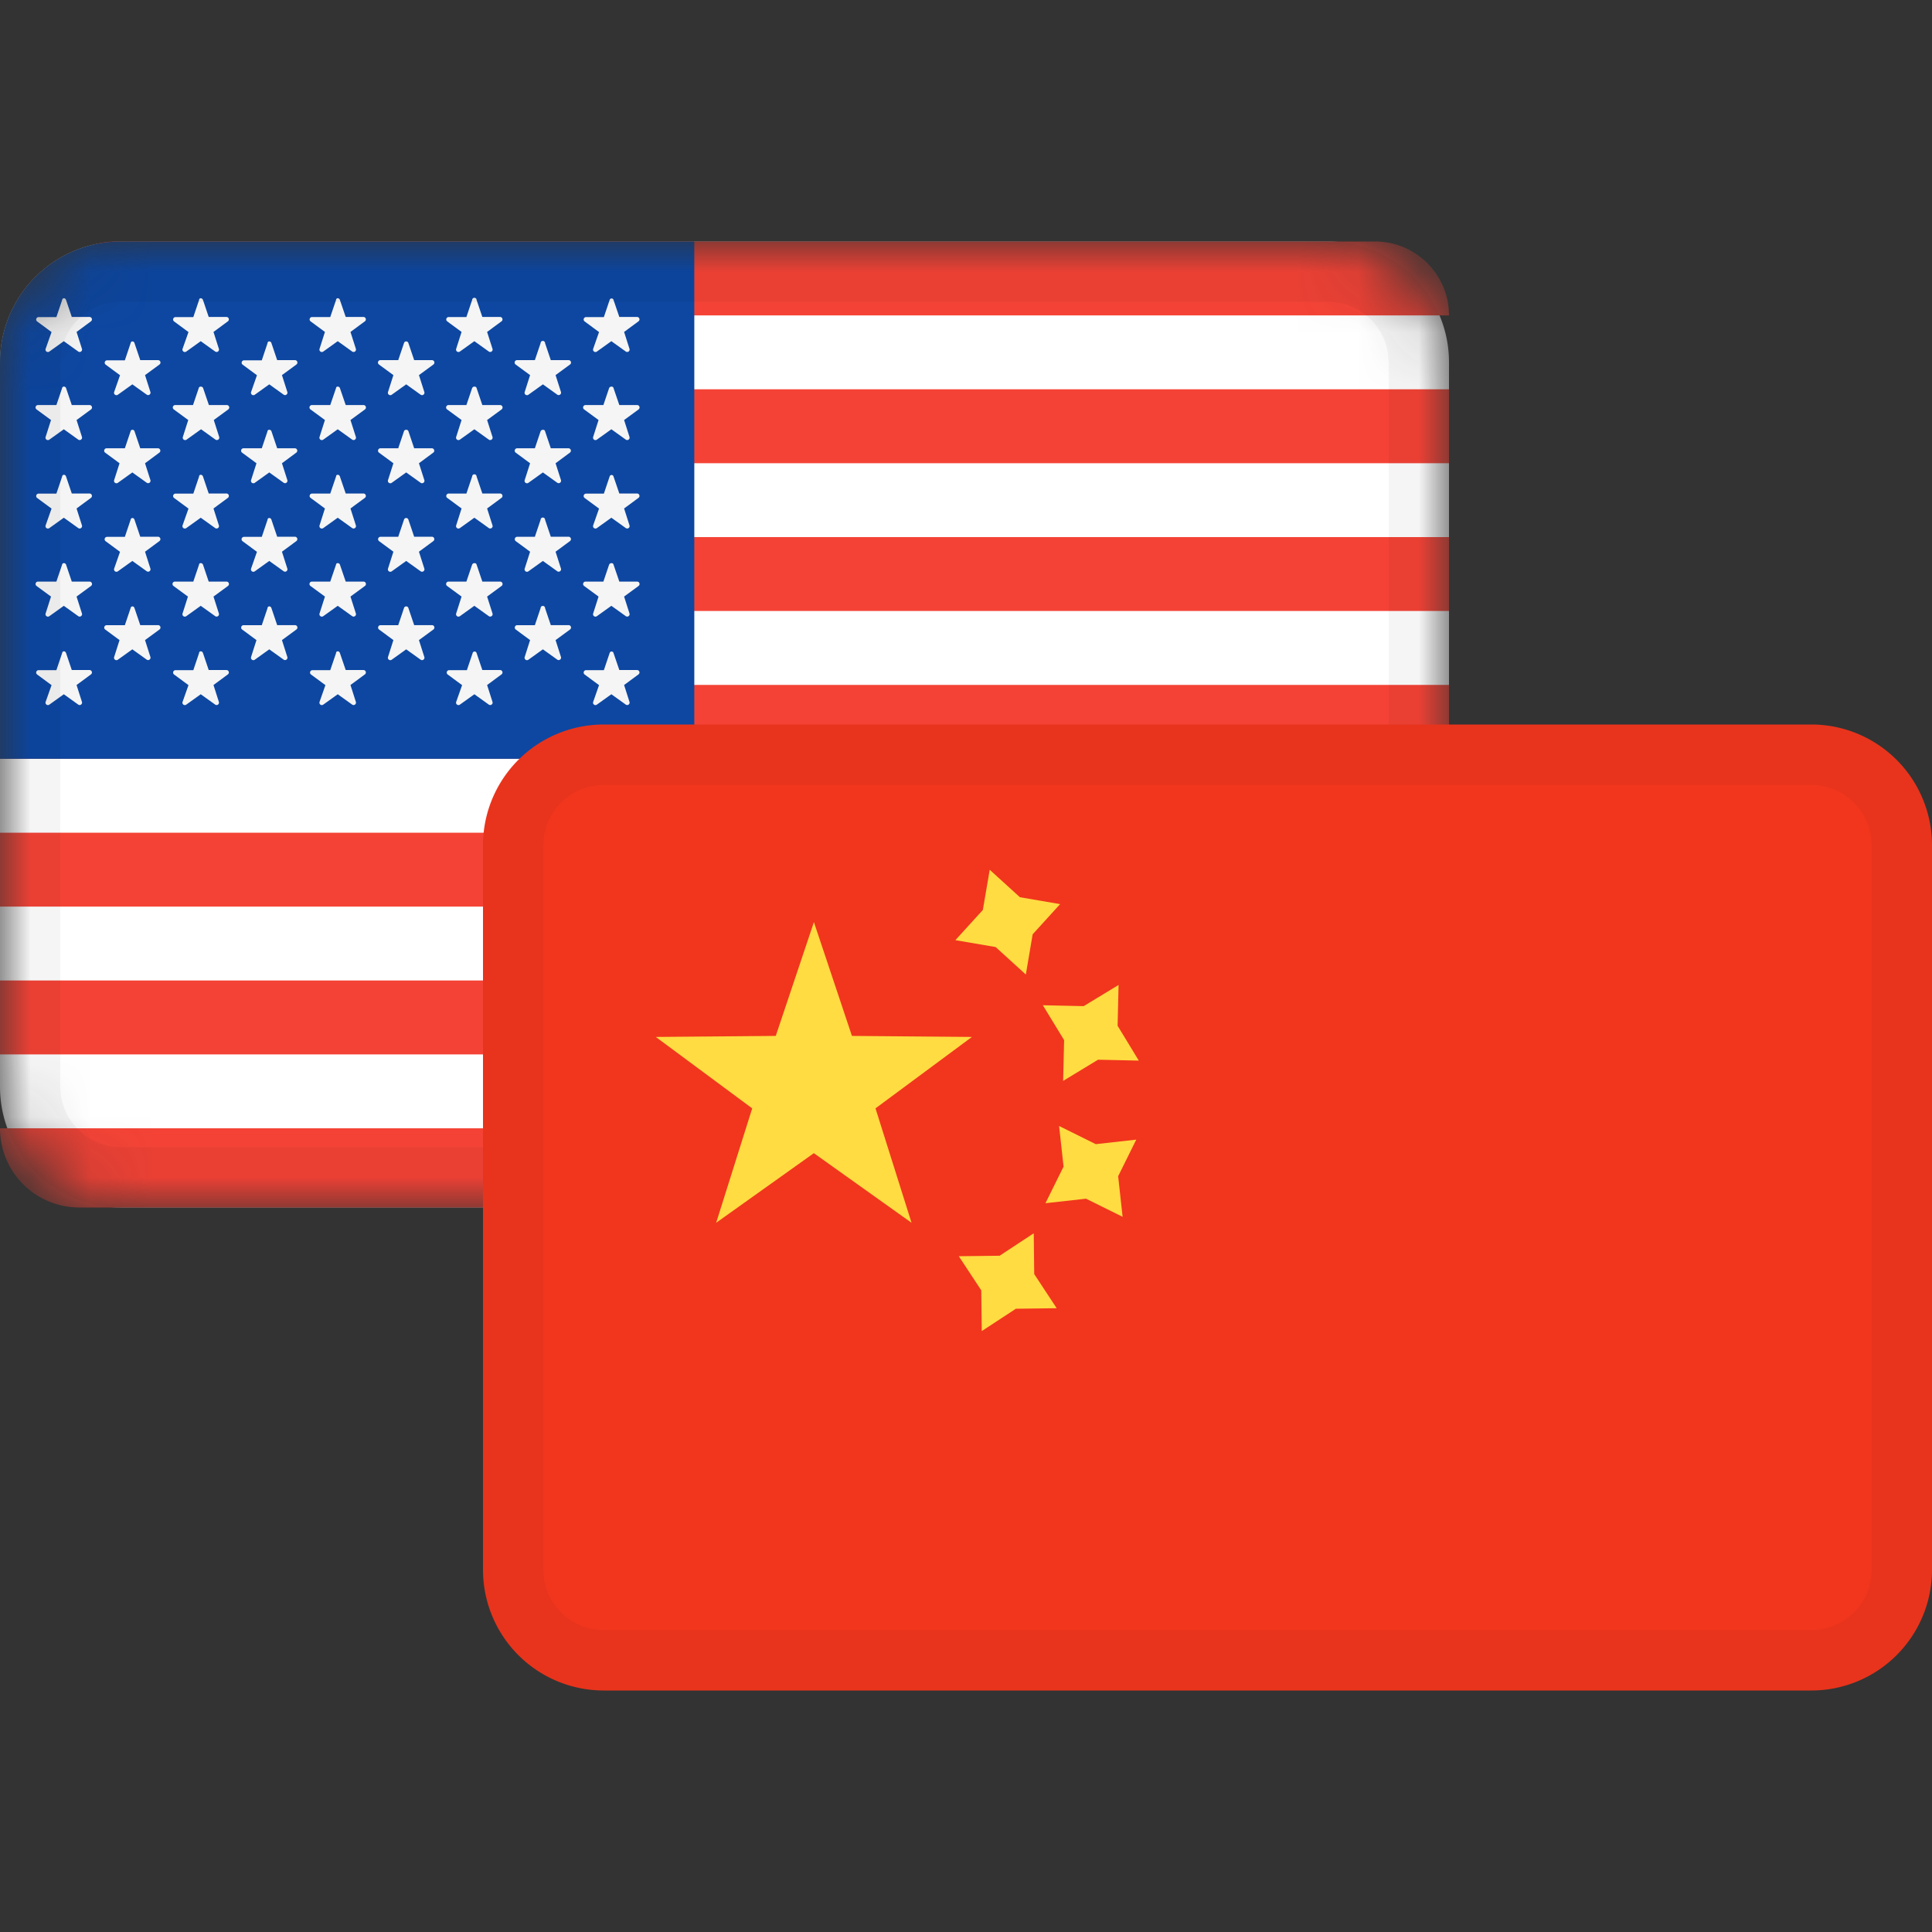 <svg width="32" height="32" fill="none" xmlns="http://www.w3.org/2000/svg"><rect width="100%" height="100%" fill="#333333" stroke="none"/><mask id="a" style="mask-type:alpha" maskUnits="userSpaceOnUse" x="0" y="4" width="24" height="16"><path d="M22 4H2a2 2 0 0 0-2 2v12a2 2 0 0 0 2 2h20a2 2 0 0 0 2-2V6a2 2 0 0 0-2-2Z" fill="#fff"/></mask><g mask="url(#a)"><path d="M22 4H2a2 2 0 0 0-2 2v12a2 2 0 0 0 2 2h20a2 2 0 0 0 2-2V6a2 2 0 0 0-2-2Z" fill="#fff"/><path d="M24 18.688c0 .725-.587 1.312-1.312 1.312H1.312A1.312 1.312 0 0 1 0 18.688h24Zm0-2.448v1.224H0V16.24h24Zm0-2.448v1.224H0v-1.224h24Zm0-2.448v1.224H0v-1.224h24Zm0-2.448v1.224H0V8.896h24Zm0-2.448v1.224H0V6.448h24ZM22.776 4c.634 0 1.155.482 1.218 1.099l.006.125H.688C.688 4.548 1.236 4 1.912 4h20.864Z" fill="#F44336"/><path d="M2 4h9.5v8.568H0V6a2 2 0 0 1 2-2Z" fill="#0D47A1"/><path d="m1.094 10.817.095.281h.295a.04.04 0 0 1 .024.071l-.24.177.09.282a.04.04 0 0 1-.061.043l-.24-.172-.24.172a.04.04 0 0 1-.062-.043l.099-.28-.24-.177a.04.04 0 0 1 .024-.071h.296l.095-.282c.005-.04.053-.04.065-.001Zm9.035-.026c.016 0 .03.01.033.026l.096.281h.295a.04.04 0 0 1 .024.071l-.24.177.09.282a.04.04 0 0 1-.061.043l-.24-.172-.24.172a.04.04 0 0 1-.062-.043l.098-.28-.24-.177a.04.04 0 0 1 .024-.071h.296l.095-.282a.034.034 0 0 1 .032-.027Zm-2.269 0c.016 0 .03.01.034.026l.095.281h.295a.04.04 0 0 1 .024.071l-.24.177.09.282a.04.04 0 0 1-.061.043l-.24-.172-.24.172a.04.04 0 0 1-.062-.043l.099-.28-.24-.177a.04.04 0 0 1 .024-.071h.295l.095-.282a.034.034 0 0 1 .032-.027Zm-4.498.026.095.281h.295a.04.04 0 0 1 .024.071l-.24.177.09.282a.04.04 0 0 1-.061.043l-.24-.172-.24.172a.04.04 0 0 1-.062-.043l.099-.28-.24-.177a.04.04 0 0 1 .024-.071h.296l.095-.282c0-.04.053-.04.065-.001Zm2.268 0 .096.281h.295a.04.04 0 0 1 .024.071l-.24.177.09.282a.04.04 0 0 1-.061.043l-.24-.172-.24.172a.04.04 0 0 1-.062-.043l.098-.28-.24-.177a.04.04 0 0 1 .024-.071h.296l.096-.282c0-.04.053-.04.064-.001Zm-3.402-.744.095.281h.295a.04.04 0 0 1 .024.072l-.24.176.09.282a.04.04 0 0 1-.06.043l-.24-.172-.24.172a.04.04 0 0 1-.062-.043l.09-.282-.24-.177a.04.04 0 0 1 .024-.07h.304l.095-.282c.006-.039.054-.039.065 0Zm6.782-.032a.037.037 0 0 1 .018.032l.095.281h.295a.04.04 0 0 1 .024.072l-.24.176.09.282a.04.04 0 0 1-.06.043l-.24-.172-.24.172a.04.04 0 0 1-.062-.043l.09-.282-.24-.177a.04.04 0 0 1 .024-.07h.295l.095-.282a.037.037 0 0 1 .056-.032Zm-2.245.032.095.281h.295a.04.04 0 0 1 .024.072l-.24.176.09.282a.04.04 0 0 1-.061.043l-.24-.172-.24.172a.04.04 0 0 1-.062-.043l.09-.282-.24-.177a.04.04 0 0 1 .025-.07h.295l.095-.282c.01-.039.063-.039.074 0Zm-2.269 0 .095.281h.295a.04.04 0 0 1 .024.072l-.24.176.09.282a.04.04 0 0 1-.06.043l-.24-.172-.24.172a.04.04 0 0 1-.062-.043l.09-.282-.24-.177a.04.04 0 0 1 .024-.07h.304l.095-.282c.001-.039.054-.039.065 0Zm-1.134-.721.095.281h.295a.04.04 0 0 1 .024.072l-.24.176.09.282a.04.04 0 0 1-.061.043l-.24-.172-.24.172a.04.04 0 0 1-.062-.043l.09-.282-.24-.176a.04.04 0 0 1 .025-.072h.304l.095-.281c0-.033.053-.033.065 0Zm6.8 0 .096.281h.295a.04.04 0 0 1 .024.072l-.24.176.09.282a.04.04 0 0 1-.061.043l-.24-.172-.24.172a.04.04 0 0 1-.062-.043l.09-.282-.24-.176a.04.04 0 0 1 .024-.072h.296l.095-.281c.014-.033.067-.033.073 0Zm-9.068 0 .095.281h.295a.04.04 0 0 1 .024.072l-.24.176.09.282a.04.04 0 0 1-.061.043l-.24-.172-.24.172a.04.04 0 0 1-.062-.043l.09-.282-.24-.176a.04.04 0 0 1 .025-.072h.304l.095-.281c.005-.033.053-.033.065 0Zm6.8 0 .095.281h.295a.04.04 0 0 1 .024.072l-.24.176.09.282a.04.04 0 0 1-.061.043l-.24-.172-.24.172a.04.04 0 0 1-.062-.043l.09-.282-.24-.176a.04.04 0 0 1 .025-.072h.295l.095-.281c.014-.033.067-.033.074 0Zm-2.264 0 .096.281h.295a.04.04 0 0 1 .024.072l-.24.176.09.282a.04.04 0 0 1-.061.043l-.24-.172-.24.172a.04.04 0 0 1-.062-.043l.09-.282-.24-.176a.04.04 0 0 1 .024-.072h.304l.096-.281c0-.033.053-.033.064 0Zm-3.402-.743.095.281h.295a.04.04 0 0 1 .024.071l-.24.177.09.282a.04.04 0 0 1-.06.043l-.24-.172-.24.172a.04.04 0 0 1-.062-.043l.098-.28-.24-.177a.04.04 0 0 1 .024-.071h.296l.095-.282c.006-.04.054-.04.065-.001Zm6.763-.037c.02 0 .037.016.037.037l.095.281h.295a.04.04 0 0 1 .024.071l-.24.177.09.282a.04.04 0 0 1-.06.043l-.24-.172-.24.172a.04.04 0 0 1-.062-.043l.09-.282-.24-.177a.04.04 0 0 1 .024-.07h.295l.095-.282c0-.02.017-.037.037-.037Zm-2.226.037.095.281h.295a.04.04 0 0 1 .024.071l-.24.177.09.282a.04.04 0 0 1-.061.043l-.24-.172-.24.172a.04.04 0 0 1-.062-.043l.09-.282-.24-.177a.04.04 0 0 1 .025-.07h.295l.095-.282c.01-.039.063-.039.074 0Zm-2.269 0 .095.281h.295a.04.04 0 0 1 .024.071l-.24.177.09.282a.04.04 0 0 1-.06.043l-.24-.172-.24.172a.04.04 0 0 1-.062-.043l.098-.28-.24-.177a.04.04 0 0 1 .024-.071h.296l.095-.282c.001-.04.054-.04.065-.001Zm-1.134-.716.095.281h.295a.04.04 0 0 1 .024.071l-.24.177.09.282a.04.04 0 0 1-.061.043l-.24-.172-.24.172a.04.04 0 0 1-.062-.043l.099-.28-.24-.177a.04.04 0 0 1 .024-.071h.296l.095-.282c0-.04.053-.04.065-.001Zm6.767-.026c.016 0 .03.01.033.026l.096.281h.295a.04.04 0 0 1 .024.071l-.24.177.09.282a.04.04 0 0 1-.061.043l-.24-.172-.24.172a.04.04 0 0 1-.062-.043l.098-.28-.24-.177a.04.04 0 0 1 .024-.071h.296l.095-.282a.034.034 0 0 1 .032-.027Zm-2.272-.011c.02 0 .037.016.037.037l.095.281h.295a.04.04 0 0 1 .024.071l-.24.177.09.282a.04.04 0 0 1-.061.043l-.24-.172-.24.172a.04.04 0 0 1-.062-.043l.09-.282-.24-.177a.04.04 0 0 1 .025-.07h.295l.095-.282c0-.02.016-.037.037-.037Zm-6.763.037.095.281h.295a.04.04 0 0 1 .024.071l-.24.177.09.282a.04.04 0 0 1-.061.043l-.24-.172-.24.172a.04.04 0 0 1-.062-.043l.099-.28-.24-.177a.04.04 0 0 1 .024-.071h.296l.095-.282c.005-.04.053-.04.065-.001Zm4.536 0 .096.281h.295a.04.04 0 0 1 .024.071l-.24.177.09.282a.04.04 0 0 1-.061.043l-.24-.172-.24.172a.04.04 0 0 1-.062-.043l.09-.282-.24-.177a.04.04 0 0 1 .024-.07h.304l.096-.282c0-.039.053-.039.064 0Zm-3.402-.75.095.282h.295a.04.04 0 0 1 .024.07l-.24.178.09.281a.04.04 0 0 1-.06.043l-.24-.172-.24.172a.04.04 0 0 1-.062-.043l.09-.281-.24-.177a.04.04 0 0 1 .024-.071h.304l.095-.282c.006-.033.054-.033.065 0Zm4.537 0 .095.282h.295a.04.04 0 0 1 .024.07l-.24.178.09.281a.04.04 0 0 1-.061.043l-.24-.172-.24.172a.04.04 0 0 1-.062-.043l.09-.281-.24-.177a.04.04 0 0 1 .025-.071h.295l.095-.282c.01-.033.063-.033.074 0Zm-2.269 0 .095.282h.295a.04.04 0 0 1 .024.07l-.24.178.09.281a.04.04 0 0 1-.06.043l-.24-.172-.24.172a.04.04 0 0 1-.062-.043l.09-.281-.24-.177a.04.04 0 0 1 .024-.071h.304l.095-.282c.001-.033.054-.033.065 0Zm4.532 0 .095.282h.295a.04.04 0 0 1 .024.07l-.24.178.09.281a.04.04 0 0 1-.06.043l-.24-.172-.24.172a.04.04 0 0 1-.062-.043l.09-.281-.24-.177a.04.04 0 0 1 .024-.071h.295l.095-.282c.015-.033.068-.033.074 0ZM5.63 6.428l.096.281h.295a.04.04 0 0 1 .024.072l-.24.176.09.282a.04.04 0 0 1-.061.043l-.24-.172-.24.172a.04.04 0 0 1-.062-.043l.09-.282-.24-.176a.04.04 0 0 1 .024-.072h.304l.096-.281c0-.033.053-.033.064 0Zm-4.536 0 .095.281h.295a.04.04 0 0 1 .024.072l-.24.176.09.282a.04.04 0 0 1-.061.043l-.24-.172-.24.172a.04.04 0 0 1-.062-.043l.09-.282-.24-.176a.04.04 0 0 1 .025-.072h.304l.095-.281c.005-.033.053-.033.065 0Zm2.27 0 .096.281h.297a.04.04 0 0 1 .024.072l-.24.176.09.282a.04.04 0 0 1-.061.043l-.24-.172-.24.172a.04.04 0 0 1-.062-.043l.09-.282-.24-.176a.04.04 0 0 1 .024-.072h.295l.095-.281c.006-.033.058-.033.073 0Zm4.53 0 .095.281h.295a.04.04 0 0 1 .024.072l-.24.176.09.282a.04.04 0 0 1-.061.043l-.24-.172-.24.172a.04.04 0 0 1-.062-.043l.09-.282-.24-.176a.04.04 0 0 1 .025-.072h.295l.095-.281c.014-.033.067-.033.074 0Zm2.268 0 .096.281h.295a.04.04 0 0 1 .024.072l-.24.176.09.282a.04.04 0 0 1-.061.043l-.24-.172-.24.172a.04.04 0 0 1-.062-.043l.09-.282-.24-.176a.04.04 0 0 1 .024-.072h.296l.095-.281c.014-.033.067-.033.073 0Zm-3.397-.744.095.281h.295a.04.04 0 0 1 .024.072l-.24.176.09.282a.04.04 0 0 1-.061.043l-.24-.172-.24.172a.04.04 0 0 1-.062-.043l.09-.282-.24-.176a.04.04 0 0 1 .025-.072h.295l.095-.281c.01-.039.063-.039.074 0Zm-2.269 0 .095.281h.295a.04.04 0 0 1 .024.072l-.24.176.09.282a.04.04 0 0 1-.06.043l-.24-.172-.24.172a.04.04 0 0 1-.062-.043l.098-.28-.24-.177a.04.04 0 0 1 .024-.07h.296l.095-.283c.001-.04.054-.04.065-.001Zm-2.268 0 .095.281h.295a.04.04 0 0 1 .024.072l-.24.176.09.282a.04.04 0 0 1-.06.043l-.24-.172-.24.172a.04.04 0 0 1-.062-.043l.098-.28-.24-.177a.04.04 0 0 1 .024-.07h.296l.095-.283c.006-.04.054-.04.065-.001Zm6.782-.032a.037.037 0 0 1 .018.032l.095.281h.295a.04.04 0 0 1 .024.072l-.24.176.09.282a.04.04 0 0 1-.06.043l-.24-.172-.24.172a.04.04 0 0 1-.062-.043l.09-.282-.24-.176a.04.04 0 0 1 .024-.072h.295l.095-.281a.037.037 0 0 1 .056-.032Zm-7.916-.683.095.281h.295a.04.04 0 0 1 .024.071l-.24.177.09.282a.04.04 0 0 1-.061.043l-.24-.172-.24.172a.04.04 0 0 1-.062-.043l.099-.28-.24-.177a.04.04 0 0 1 .024-.071h.296l.095-.282c.005-.04.053-.04.065-.001Zm2.268 0 .095.281h.295a.04.04 0 0 1 .024.071l-.24.177.09.282a.04.04 0 0 1-.061.043l-.24-.172-.24.172a.04.04 0 0 1-.062-.043l.099-.28-.24-.177a.04.04 0 0 1 .024-.071h.296l.095-.282c0-.04.053-.04.065-.001Zm2.268 0 .096.281h.295a.04.04 0 0 1 .024.071l-.24.177.09.282a.04.04 0 0 1-.061.043l-.24-.172-.24.172a.04.04 0 0 1-.062-.043l.09-.282-.24-.177a.04.04 0 0 1 .024-.07h.304l.096-.282c0-.039.053-.039.064 0Zm2.245-.032a.037.037 0 0 1 .019.032l.095.281h.295a.04.04 0 0 1 .024.071l-.24.177.09.282a.04.04 0 0 1-.061.043l-.24-.172-.24.172a.04.04 0 0 1-.062-.043l.09-.282-.24-.177a.04.04 0 0 1 .025-.07h.295l.095-.282a.037.037 0 0 1 .055-.032Zm2.254.006c.016 0 .03.01.033.026l.096.281h.295a.04.04 0 0 1 .024.071l-.24.177.09.282a.04.04 0 0 1-.061.043l-.24-.172-.24.172a.04.04 0 0 1-.062-.043l.098-.28-.24-.177a.04.04 0 0 1 .024-.071h.296l.095-.282a.034.034 0 0 1 .032-.027Z" fill="#F5F5F5"/><path fill-rule="evenodd" clip-rule="evenodd" d="M22 5H2a1 1 0 0 0-1 1v12a1 1 0 0 0 1 1h20a1 1 0 0 0 1-1V6a1 1 0 0 0-1-1ZM2 4a2 2 0 0 0-2 2v12a2 2 0 0 0 2 2h20a2 2 0 0 0 2-2V6a2 2 0 0 0-2-2H2Z" fill="#000" fill-opacity=".04"/></g><path d="M30 12H10a2 2 0 0 0-2 2v12a2 2 0 0 0 2 2h20a2 2 0 0 0 2-2V14a2 2 0 0 0-2-2Z" fill="#F1361D"/><path d="m17.13 21.103-.008-.676-.565.372-.676.008.372.565.008.675.565-.37.676-.009-.372-.565Zm1.018-2.153-.606-.3.074.673-.3.606.672-.075.606.3-.074-.672.3-.606-.672.075Zm.363-1.96.016-.676-.578.351-.676-.015.352.577-.016.676.578-.351.675.015-.351-.577Zm-1.618-2.129-.5-.455-.114.666-.455.5.667.114.5.455.113-.666.455-.5-.666-.114Zm-5.031 5.392L13.48 19.1l1.618 1.153-.597-1.895 1.597-1.183-1.987-.017-.63-1.885-.632 1.885-1.987.017 1.597 1.183-.597 1.895Z" fill="#FFDC42"/><path fill-rule="evenodd" clip-rule="evenodd" d="M30 13H10a1 1 0 0 0-1 1v12a1 1 0 0 0 1 1h20a1 1 0 0 0 1-1V14a1 1 0 0 0-1-1Zm-20-1a2 2 0 0 0-2 2v12a2 2 0 0 0 2 2h20a2 2 0 0 0 2-2V14a2 2 0 0 0-2-2H10Z" fill="#000" fill-opacity=".04"/></svg>